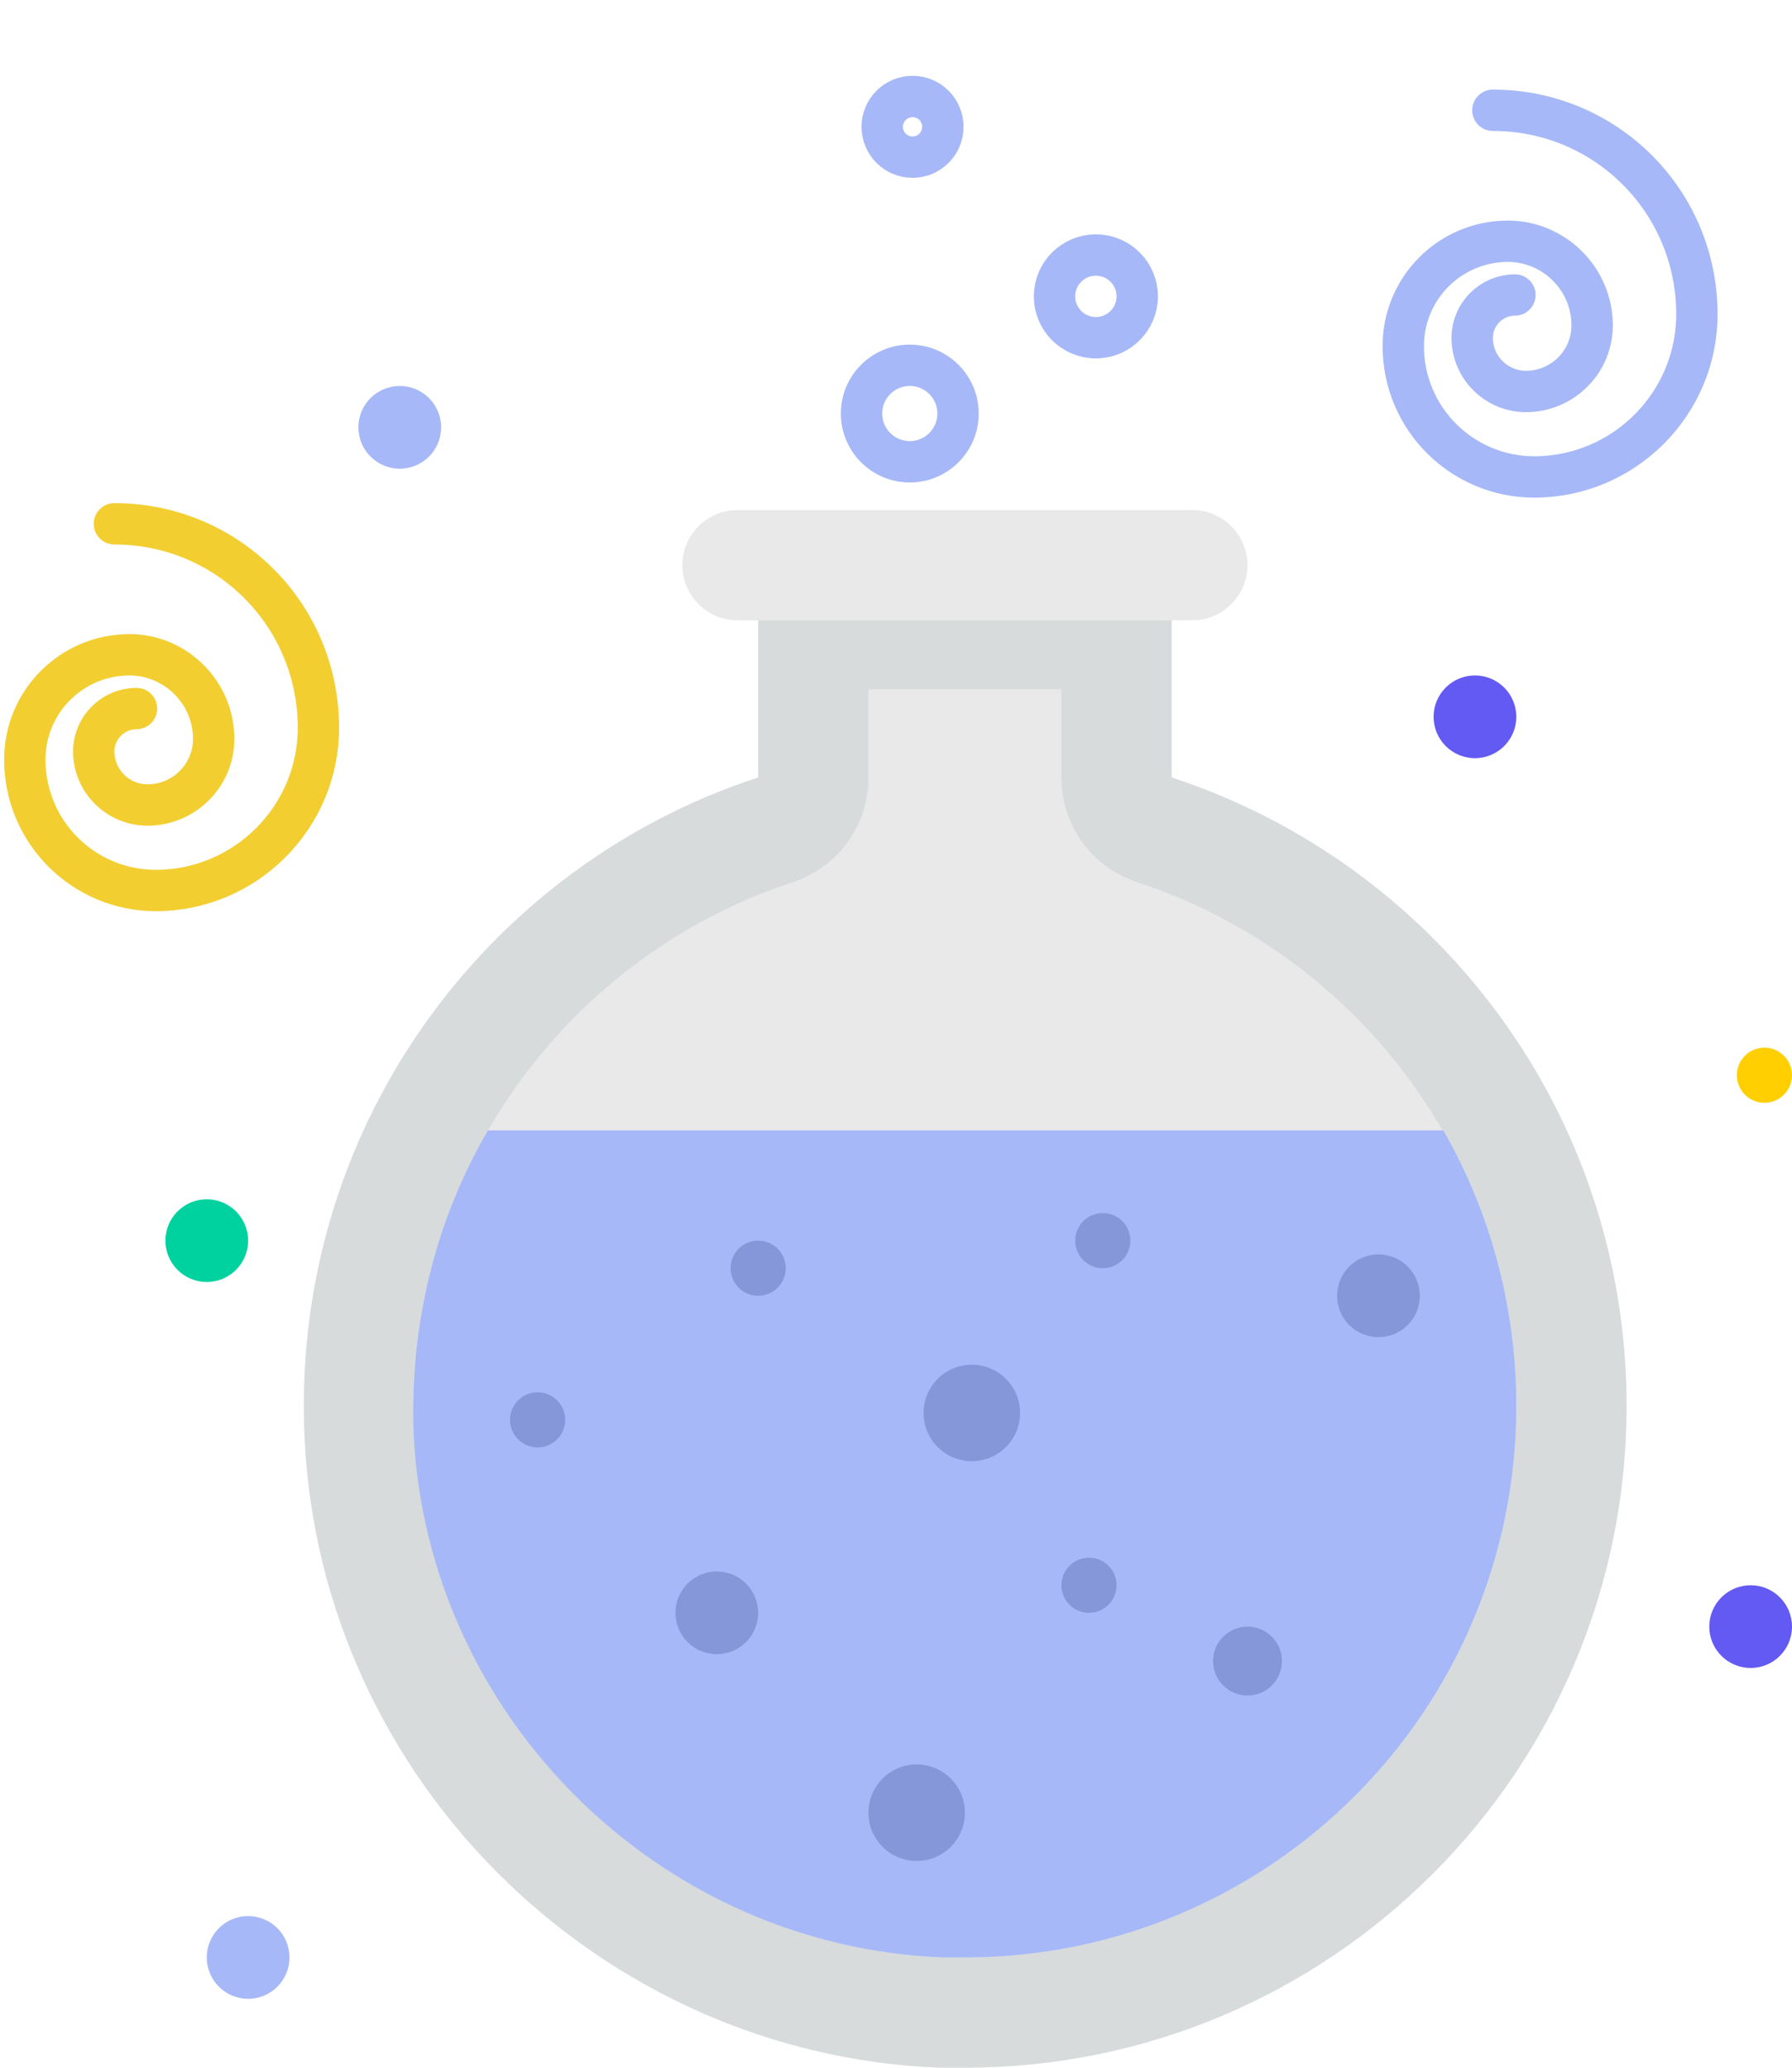 <?xml version="1.0" encoding="utf-8"?>
<!-- Generator: Adobe Illustrator 22.1.0, SVG Export Plug-In . SVG Version: 6.00 Build 0)  -->
<svg version="1.1" id="Слой_1" xmlns="http://www.w3.org/2000/svg" xmlns:xlink="http://www.w3.org/1999/xlink" x="0px" y="0px"
	 viewBox="0 0 130 150" style="enable-background:new 0 0 130 150;" xml:space="preserve">
<style type="text/css">
	.st0{fill:#E9E9E9;stroke:#D7DBDC;stroke-width:8;stroke-linecap:round;stroke-linejoin:round;stroke-miterlimit:10;}
	.st1{fill:#A6B8F7;}
	.st2{fill:none;stroke:#615AEE;stroke-width:3;stroke-linecap:round;stroke-miterlimit:10;}
	.st3{fill:none;stroke:#A6B8F7;stroke-width:3;stroke-linecap:round;stroke-miterlimit:10;}
	.st4{fill:none;stroke:#1CD1A1;stroke-width:3;stroke-linecap:round;stroke-miterlimit:10;}
	.st5{fill:none;stroke:#F3CE31;stroke-width:3;stroke-linecap:round;stroke-miterlimit:10;}
	.st6{fill:#E9E9E9;}
	.st7{fill:none;stroke:#A6B8F7;stroke-width:3;stroke-miterlimit:10;}
	.st8{fill:#8597D8;}
	.st9{fill:#00D29F;}
	.st10{fill:#6359F3;}
	.st11{fill:#FFCF02;}
	.st12{fill:#D7DBDC;}
	.st13{fill:#1CD1A1;}
</style>
<g>
	<circle class="st1" cx="29" cy="31" r="3"/>
	<circle class="st1" cx="18" cy="142" r="3"/>
	<circle class="st9" cx="15" cy="90" r="3"/>
	<circle class="st10" cx="127" cy="118" r="3"/>
	<circle class="st11" cx="128" cy="78" r="2"/>
	<circle class="st10" cx="107" cy="52" r="3"/>
	<g>
		<path class="st6" d="M70,146c-0.6,0-1.2,0-1.8,0c-22.6-0.9-41.1-19.2-42.2-41.8c-0.9-19.7,11.5-37.8,30.2-44
			c1.6-0.5,2.8-2.1,2.8-3.8V46h22v10.4c0,1.7,1.1,3.3,2.8,3.8C101.8,66.2,114,82.9,114,102c0,11.8-4.6,22.8-12.9,31.1
			C92.8,141.4,81.8,146,70,146C70,146,70,146,70,146z"/>
		<path class="st12" d="M77,50v6.4c0,3.5,2.2,6.5,5.5,7.6c16.4,5.4,27.5,20.7,27.5,38c0,22.1-17.9,40-40,40c-0.5,0-1.1,0-1.6,0
			C47.9,141.2,31,124.5,30,104C29.2,86,40.5,69.6,57.5,64c3.3-1.1,5.5-4.1,5.5-7.6V50H77 M83,42H57c-1.1,0-2,0.9-2,2v12.4
			c-19.9,6.5-34,25.7-32.9,48c1.2,24.7,21.4,44.6,46,45.6c0.6,0,1.3,0,1.9,0c26.5,0,48-21.5,48-48c0-21.3-13.8-39.3-33-45.6V44
			C85,42.9,84.1,42,83,42L83,42z"/>
	</g>
	<path class="st6" d="M86.5,45h-33c-2.2,0-4-1.8-4-4v0c0-2.2,1.8-4,4-4h33c2.2,0,4,1.8,4,4v0C90.5,43.2,88.7,45,86.5,45z"/>
	<circle class="st7" cx="66" cy="30" r="3.5"/>
	<circle class="st7" cx="79.5" cy="21.5" r="3"/>
	<circle class="st7" cx="66.2" cy="9.2" r="2.2"/>
	<path class="st1" d="M35.4,82c-3.8,6.5-5.7,14.1-5.4,22c1,20.5,17.8,37.2,38.4,38c0.5,0,1.1,0,1.6,0c22.1,0,40-17.9,40-40
		c0-7.2-1.9-14.1-5.3-20H35.4z"/>
	<circle class="st8" cx="70.5" cy="102.5" r="3.5"/>
	<circle class="st8" cx="66.5" cy="131.5" r="3.5"/>
	<circle class="st8" cx="90.5" cy="120.5" r="2.5"/>
	<circle class="st8" cx="52" cy="117" r="3"/>
	<circle class="st8" cx="100" cy="94" r="3"/>
	<circle class="st8" cx="55" cy="92" r="2"/>
	<circle class="st8" cx="39" cy="103" r="2"/>
	<circle class="st8" cx="80" cy="90" r="2"/>
	<circle class="st8" cx="79" cy="115" r="2"/>
	<path class="st3" d="M108.3,8c8.2,0,14.8,6.6,14.8,14.8c0,6.5-5.3,11.8-11.8,11.8c-5.2,0-9.5-4.2-9.5-9.5c0-4.2,3.4-7.6,7.6-7.6
		c3.3,0,6.1,2.7,6.1,6.1c0,2.7-2.2,4.8-4.8,4.8c-2.1,0-3.9-1.7-3.9-3.9c0-1.7,1.4-3.1,3.1-3.1"/>
	<path class="st5" d="M8.3,38c8.2,0,14.8,6.6,14.8,14.8c0,6.5-5.3,11.8-11.8,11.8c-5.2,0-9.5-4.2-9.5-9.5c0-4.2,3.4-7.6,7.6-7.6
		c3.3,0,6.1,2.7,6.1,6.1c0,2.7-2.2,4.8-4.8,4.8c-2.1,0-3.9-1.7-3.9-3.9c0-1.7,1.4-3.1,3.1-3.1"/>
</g>
</svg>
